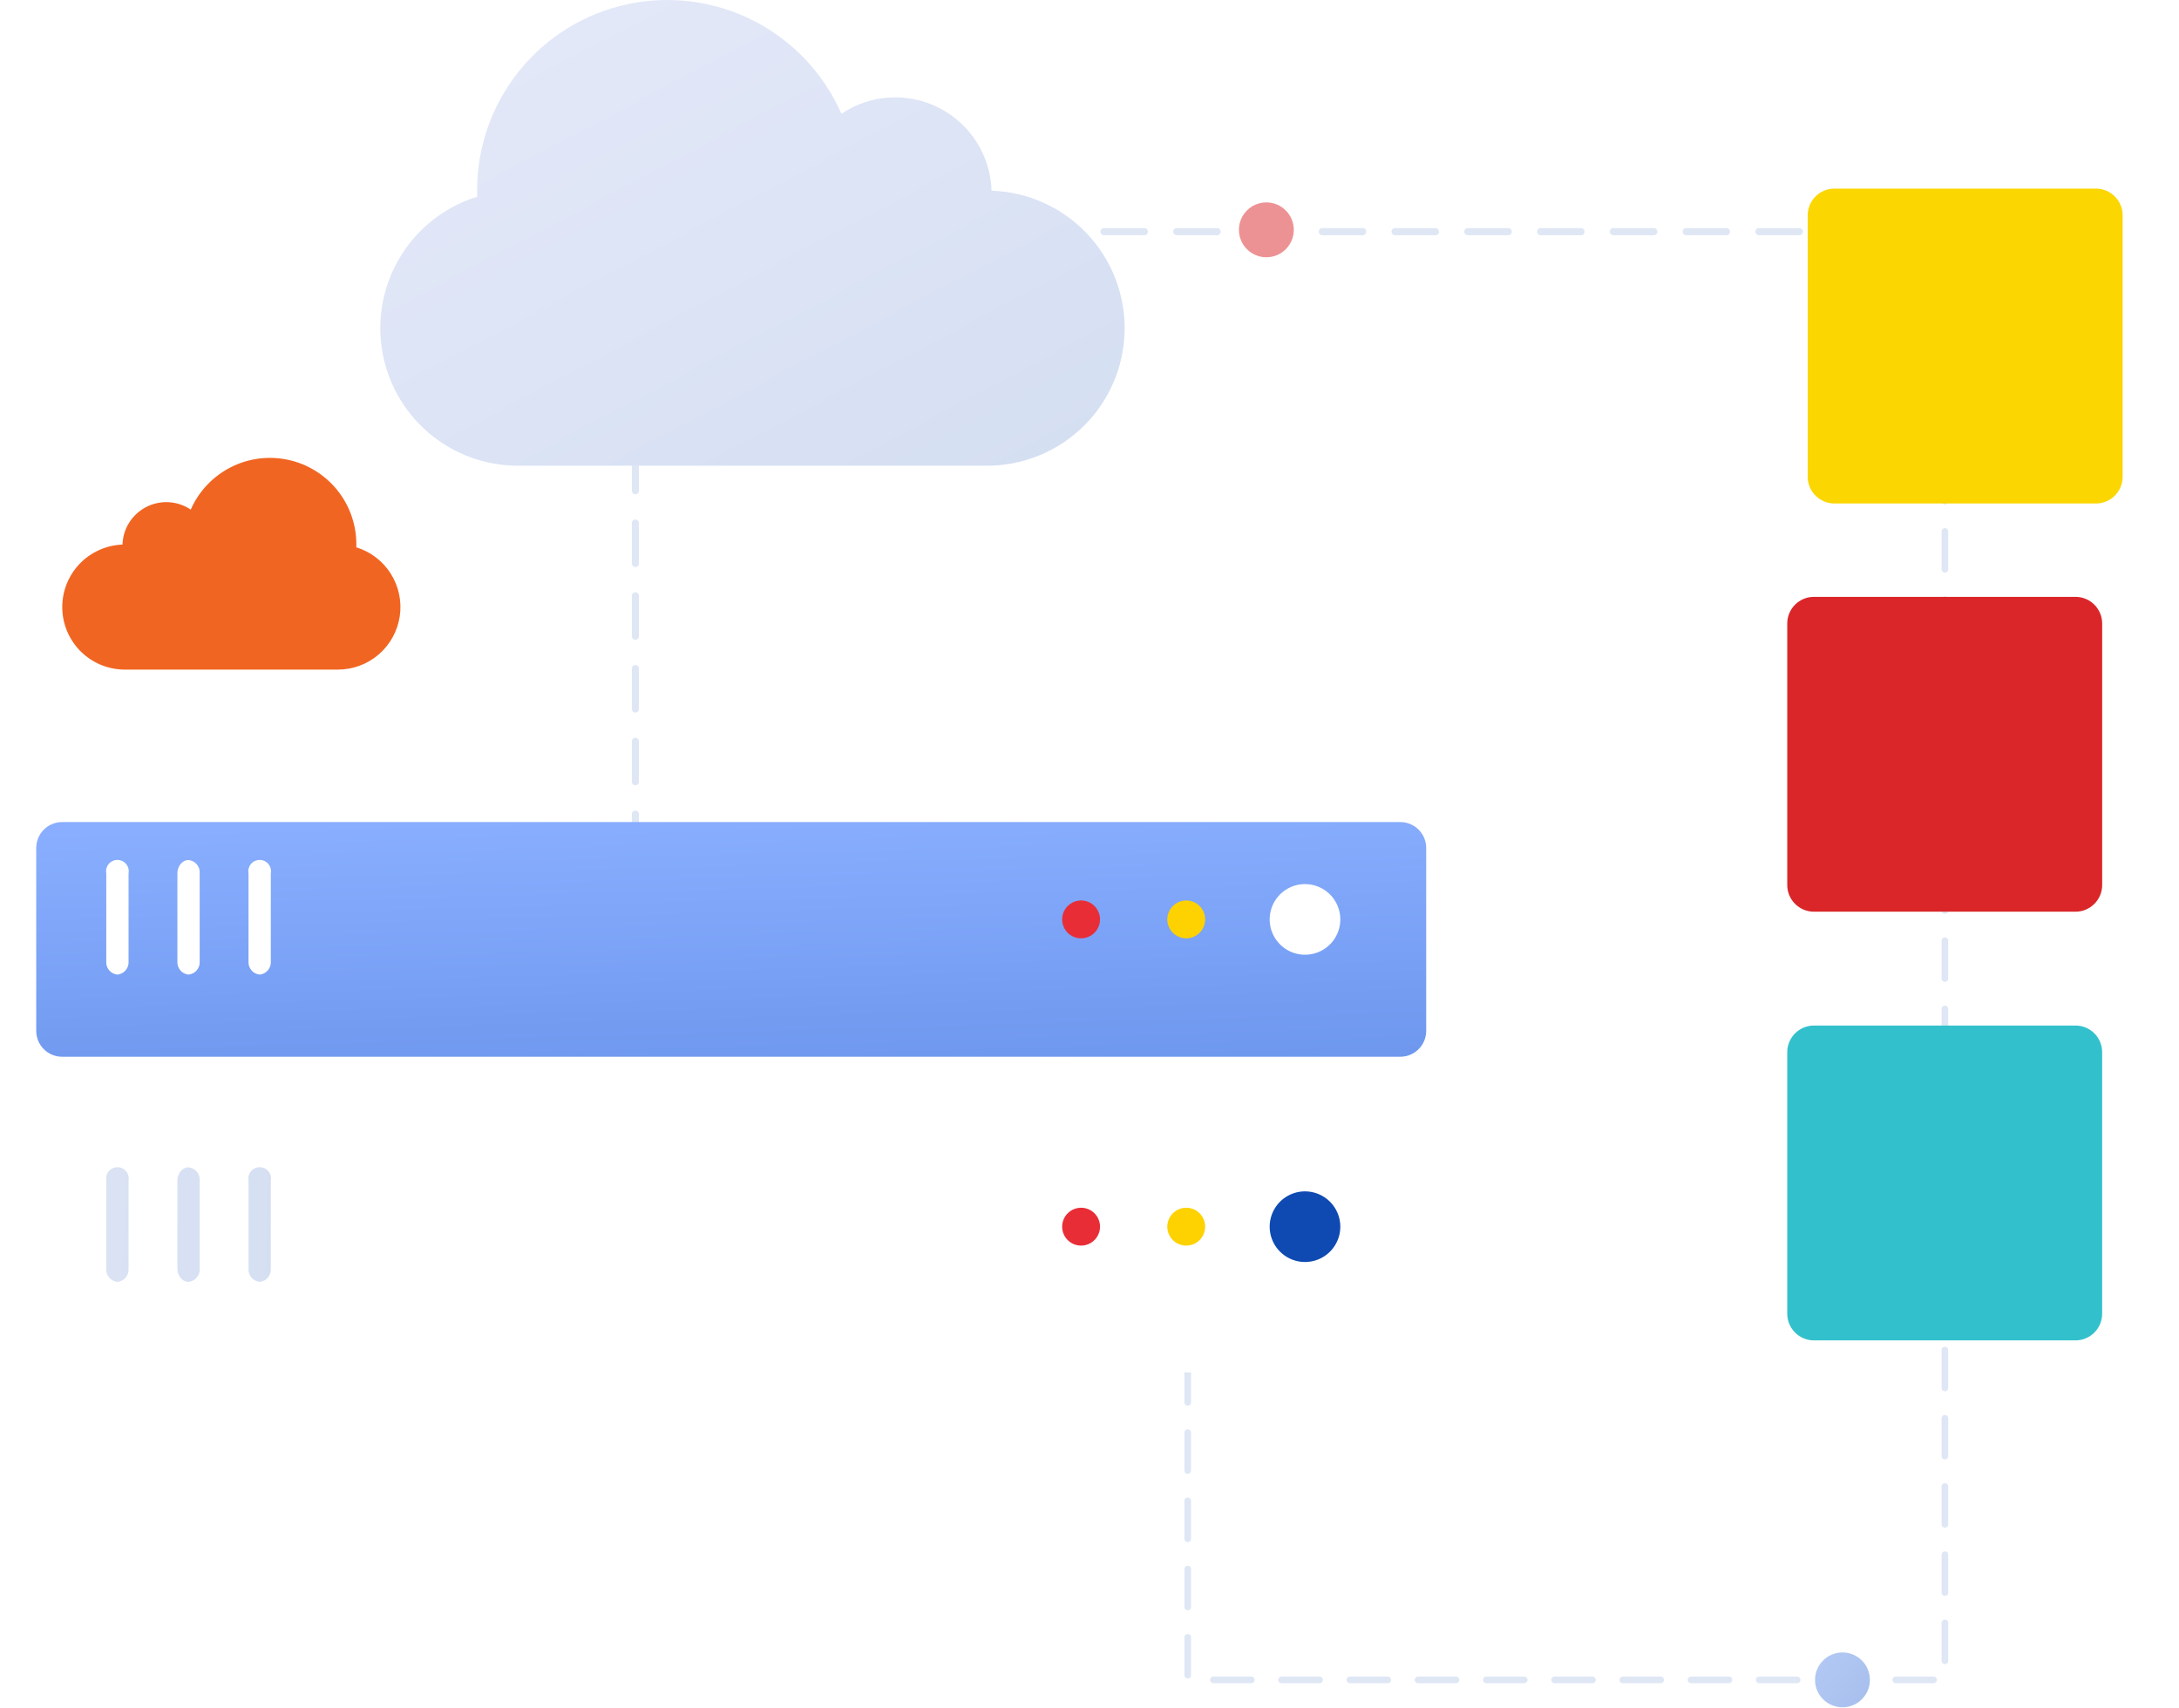 <svg width="426" height="334" viewBox="0 0 426 334" fill="none" xmlns="http://www.w3.org/2000/svg">
<g opacity="0.5">
<path opacity="0.5" d="M378.028 329.134H370.618C370.445 329.134 370.28 329.065 370.158 328.943C370.036 328.821 369.967 328.655 369.967 328.483C369.967 328.31 370.036 328.145 370.158 328.023C370.28 327.901 370.445 327.832 370.618 327.832H378.028C378.201 327.832 378.366 327.901 378.489 328.023C378.611 328.145 378.679 328.31 378.679 328.483C378.679 328.655 378.611 328.821 378.489 328.943C378.366 329.065 378.201 329.134 378.028 329.134ZM364.689 329.134H357.275C357.103 329.134 356.937 329.065 356.815 328.943C356.693 328.821 356.624 328.655 356.624 328.483C356.624 328.31 356.693 328.145 356.815 328.023C356.937 327.901 357.103 327.832 357.275 327.832H364.687C364.859 327.832 365.025 327.901 365.147 328.023C365.269 328.145 365.337 328.31 365.337 328.483C365.337 328.655 365.269 328.821 365.147 328.943C365.025 329.065 364.859 329.134 364.687 329.134H364.689ZM351.349 329.134H343.938C343.766 329.134 343.6 329.065 343.478 328.943C343.356 328.821 343.288 328.655 343.288 328.483C343.288 328.31 343.356 328.145 343.478 328.023C343.6 327.901 343.766 327.832 343.938 327.832H351.349C351.522 327.832 351.687 327.901 351.809 328.023C351.931 328.145 352 328.31 352 328.483C352 328.655 351.931 328.821 351.809 328.943C351.687 329.065 351.522 329.134 351.349 329.134ZM338.009 329.134H330.601C330.429 329.134 330.263 329.065 330.141 328.943C330.019 328.821 329.951 328.655 329.951 328.483C329.951 328.31 330.019 328.145 330.141 328.023C330.263 327.901 330.429 327.832 330.601 327.832H338.012C338.185 327.832 338.35 327.901 338.472 328.023C338.594 328.145 338.663 328.31 338.663 328.483C338.663 328.655 338.594 328.821 338.472 328.943C338.35 329.065 338.185 329.134 338.012 329.134H338.009ZM324.67 329.134H317.258C317.086 329.134 316.92 329.065 316.798 328.943C316.676 328.821 316.608 328.655 316.608 328.483C316.608 328.31 316.676 328.145 316.798 328.023C316.92 327.901 317.086 327.832 317.258 327.832H324.666C324.839 327.832 325.004 327.901 325.126 328.023C325.248 328.145 325.317 328.31 325.317 328.483C325.317 328.655 325.248 328.821 325.126 328.943C325.004 329.065 324.839 329.134 324.666 329.134H324.67ZM311.33 329.134H303.919C303.747 329.134 303.581 329.065 303.459 328.943C303.337 328.821 303.269 328.655 303.269 328.483C303.269 328.31 303.337 328.145 303.459 328.023C303.581 327.901 303.747 327.832 303.919 327.832H311.33C311.503 327.832 311.668 327.901 311.79 328.023C311.912 328.145 311.981 328.31 311.981 328.483C311.981 328.655 311.912 328.821 311.79 328.943C311.668 329.065 311.503 329.134 311.33 329.134ZM297.99 329.134H290.58C290.407 329.134 290.242 329.065 290.119 328.943C289.997 328.821 289.929 328.655 289.929 328.483C289.929 328.31 289.997 328.145 290.119 328.023C290.242 327.901 290.407 327.832 290.58 327.832H297.992C298.165 327.832 298.331 327.901 298.453 328.023C298.575 328.145 298.643 328.31 298.643 328.483C298.643 328.655 298.575 328.821 298.453 328.943C298.331 329.065 298.165 329.134 297.992 329.134H297.99ZM284.651 329.134H277.239C277.067 329.134 276.901 329.065 276.779 328.943C276.657 328.821 276.588 328.655 276.588 328.483C276.588 328.31 276.657 328.145 276.779 328.023C276.901 327.901 277.067 327.832 277.239 327.832H284.651C284.823 327.832 284.989 327.901 285.111 328.023C285.233 328.145 285.301 328.31 285.301 328.483C285.301 328.655 285.233 328.821 285.111 328.943C284.989 329.065 284.823 329.134 284.651 329.134ZM271.311 329.134H263.9C263.728 329.134 263.562 329.065 263.44 328.943C263.318 328.821 263.25 328.655 263.25 328.483C263.25 328.31 263.318 328.145 263.44 328.023C263.562 327.901 263.728 327.832 263.9 327.832H271.311C271.484 327.832 271.649 327.901 271.771 328.023C271.893 328.145 271.962 328.31 271.962 328.483C271.962 328.655 271.893 328.821 271.771 328.943C271.649 329.065 271.484 329.134 271.311 329.134ZM257.971 329.134H250.561C250.388 329.134 250.222 329.065 250.1 328.943C249.978 328.821 249.91 328.655 249.91 328.483C249.91 328.31 249.978 328.145 250.1 328.023C250.222 327.901 250.388 327.832 250.561 327.832H257.971C258.144 327.832 258.309 327.901 258.431 328.023C258.553 328.145 258.622 328.31 258.622 328.483C258.622 328.655 258.553 328.821 258.431 328.943C258.309 329.065 258.144 329.134 257.971 329.134ZM244.632 329.134H237.221C237.048 329.134 236.883 329.065 236.761 328.943C236.639 328.821 236.57 328.655 236.57 328.483C236.57 328.31 236.639 328.145 236.761 328.023C236.883 327.901 237.048 327.832 237.221 327.832H244.632C244.804 327.832 244.97 327.901 245.092 328.023C245.214 328.145 245.282 328.31 245.282 328.483C245.282 328.655 245.214 328.821 245.092 328.943C244.97 329.065 244.804 329.134 244.632 329.134ZM232.202 328.223C232.03 328.223 231.864 328.154 231.742 328.032C231.62 327.91 231.552 327.745 231.552 327.572V320.162C231.552 319.989 231.62 319.824 231.742 319.702C231.864 319.58 232.03 319.511 232.202 319.511C232.375 319.511 232.54 319.58 232.662 319.702C232.784 319.824 232.853 319.989 232.853 320.162V327.572C232.853 327.745 232.784 327.91 232.662 328.032C232.54 328.154 232.375 328.223 232.202 328.223ZM380.23 325.406C380.058 325.406 379.892 325.338 379.77 325.216C379.648 325.094 379.58 324.929 379.579 324.756V317.345C379.579 317.172 379.648 317.007 379.77 316.885C379.892 316.763 380.058 316.694 380.23 316.694C380.403 316.694 380.568 316.763 380.69 316.885C380.812 317.007 380.881 317.172 380.881 317.345V324.756C380.881 324.842 380.864 324.927 380.832 325.006C380.799 325.085 380.751 325.156 380.691 325.217C380.63 325.277 380.558 325.325 380.479 325.358C380.4 325.391 380.316 325.408 380.23 325.408V325.406ZM232.202 314.883C232.117 314.883 232.032 314.867 231.953 314.834C231.874 314.801 231.803 314.753 231.742 314.693C231.682 314.632 231.634 314.561 231.601 314.482C231.568 314.403 231.552 314.318 231.552 314.233V306.822C231.552 306.649 231.62 306.484 231.742 306.362C231.864 306.24 232.03 306.171 232.202 306.171C232.375 306.171 232.54 306.24 232.662 306.362C232.784 306.484 232.853 306.649 232.853 306.822V314.233C232.853 314.405 232.784 314.571 232.662 314.693C232.54 314.815 232.375 314.883 232.202 314.883ZM380.23 312.067C380.058 312.067 379.892 311.998 379.77 311.876C379.648 311.754 379.58 311.589 379.579 311.417V304.005C379.579 303.833 379.648 303.667 379.77 303.545C379.892 303.423 380.058 303.354 380.23 303.354C380.403 303.354 380.568 303.423 380.69 303.545C380.812 303.667 380.881 303.833 380.881 304.005V311.417C380.881 311.589 380.812 311.754 380.69 311.876C380.568 311.998 380.403 312.067 380.23 312.067ZM232.202 301.544C232.03 301.544 231.864 301.475 231.742 301.353C231.62 301.231 231.552 301.066 231.552 300.893V293.482C231.552 293.31 231.62 293.144 231.742 293.022C231.864 292.9 232.03 292.832 232.202 292.832C232.375 292.832 232.54 292.9 232.662 293.022C232.784 293.144 232.853 293.31 232.853 293.482V300.893C232.853 301.066 232.784 301.231 232.662 301.353C232.54 301.475 232.375 301.544 232.202 301.544ZM380.23 298.727C380.058 298.727 379.892 298.658 379.77 298.536C379.648 298.414 379.579 298.249 379.579 298.076V290.665C379.579 290.493 379.648 290.327 379.77 290.205C379.892 290.083 380.058 290.015 380.23 290.015C380.403 290.015 380.568 290.083 380.69 290.205C380.812 290.327 380.881 290.493 380.881 290.665V298.076C380.881 298.162 380.864 298.246 380.831 298.325C380.799 298.404 380.751 298.476 380.69 298.536C380.63 298.597 380.558 298.645 380.479 298.677C380.4 298.71 380.316 298.727 380.23 298.727ZM232.202 288.204C232.03 288.204 231.864 288.136 231.742 288.013C231.62 287.891 231.552 287.726 231.552 287.553V280.141C231.552 279.969 231.62 279.803 231.742 279.681C231.864 279.559 232.03 279.49 232.202 279.49C232.375 279.49 232.54 279.559 232.662 279.681C232.784 279.803 232.853 279.969 232.853 280.141V287.552C232.853 287.637 232.836 287.722 232.804 287.801C232.771 287.88 232.723 287.952 232.663 288.013C232.602 288.074 232.531 288.122 232.452 288.154C232.373 288.187 232.288 288.204 232.202 288.204ZM380.23 285.387C380.058 285.387 379.892 285.319 379.77 285.197C379.648 285.075 379.58 284.91 379.579 284.737V277.326C379.579 277.153 379.648 276.988 379.77 276.866C379.892 276.744 380.058 276.675 380.23 276.675C380.403 276.675 380.568 276.744 380.69 276.866C380.812 276.988 380.881 277.153 380.881 277.326V284.737C380.881 284.91 380.812 285.075 380.69 285.197C380.568 285.319 380.403 285.387 380.23 285.387ZM232.202 274.864C232.03 274.864 231.864 274.796 231.742 274.674C231.62 274.552 231.552 274.386 231.552 274.214V266.803C231.552 266.63 231.62 266.465 231.742 266.343C231.864 266.221 232.03 266.152 232.202 266.152C232.375 266.152 232.54 266.221 232.662 266.343C232.784 266.465 232.853 266.63 232.853 266.803V274.214C232.853 274.299 232.836 274.384 232.803 274.463C232.771 274.542 232.723 274.613 232.662 274.674C232.602 274.734 232.53 274.782 232.451 274.815C232.372 274.848 232.288 274.864 232.202 274.864ZM380.23 272.048C380.058 272.048 379.892 271.98 379.77 271.857C379.648 271.736 379.58 271.57 379.579 271.398V263.987C379.579 263.814 379.648 263.649 379.77 263.527C379.892 263.405 380.058 263.336 380.23 263.336C380.403 263.336 380.568 263.405 380.69 263.527C380.812 263.649 380.881 263.814 380.881 263.987V271.398C380.881 271.57 380.812 271.736 380.69 271.857C380.568 271.98 380.403 272.048 380.23 272.048ZM232.202 261.525C232.03 261.525 231.864 261.456 231.742 261.334C231.62 261.213 231.552 261.047 231.552 260.875V253.463C231.552 253.291 231.62 253.125 231.742 253.003C231.864 252.881 232.03 252.813 232.202 252.813C232.375 252.813 232.54 252.881 232.662 253.003C232.784 253.125 232.853 253.291 232.853 253.463V260.875C232.853 261.047 232.784 261.213 232.662 261.334C232.54 261.456 232.375 261.525 232.202 261.525ZM380.23 258.708C380.058 258.708 379.892 258.639 379.77 258.518C379.648 258.396 379.58 258.23 379.579 258.058V250.646C379.579 250.474 379.648 250.308 379.77 250.186C379.892 250.064 380.058 249.996 380.23 249.996C380.403 249.996 380.568 250.064 380.69 250.186C380.812 250.308 380.881 250.474 380.881 250.646V258.058C380.881 258.23 380.812 258.396 380.69 258.518C380.568 258.639 380.403 258.708 380.23 258.708ZM232.202 248.185C232.03 248.185 231.864 248.116 231.742 247.994C231.62 247.872 231.552 247.707 231.552 247.534V240.124C231.552 239.951 231.62 239.786 231.742 239.663C231.864 239.541 232.03 239.473 232.202 239.473C232.375 239.473 232.54 239.541 232.662 239.663C232.784 239.786 232.853 239.951 232.853 240.124V247.532C232.853 247.618 232.837 247.703 232.804 247.782C232.772 247.861 232.724 247.933 232.663 247.994C232.603 248.054 232.531 248.102 232.452 248.135C232.373 248.168 232.288 248.185 232.202 248.185ZM380.23 245.368C380.058 245.368 379.892 245.3 379.77 245.178C379.648 245.056 379.58 244.891 379.579 244.718V237.306C379.579 237.133 379.648 236.968 379.77 236.846C379.892 236.724 380.058 236.655 380.23 236.655C380.403 236.655 380.568 236.724 380.69 236.846C380.812 236.968 380.881 237.133 380.881 237.306V244.718C380.881 244.89 380.812 245.056 380.69 245.178C380.568 245.3 380.403 245.368 380.23 245.368ZM380.23 232.029C380.058 232.029 379.892 231.96 379.77 231.838C379.648 231.716 379.58 231.551 379.579 231.379V223.968C379.579 223.795 379.648 223.63 379.77 223.508C379.892 223.386 380.058 223.317 380.23 223.317C380.403 223.317 380.568 223.386 380.69 223.508C380.812 223.63 380.881 223.795 380.881 223.968V231.379C380.881 231.551 380.812 231.716 380.69 231.838C380.568 231.96 380.403 232.029 380.23 232.029ZM380.23 218.69C380.058 218.69 379.892 218.621 379.77 218.499C379.648 218.377 379.579 218.211 379.579 218.039V210.627C379.579 210.455 379.648 210.289 379.77 210.167C379.892 210.045 380.058 209.977 380.23 209.977C380.403 209.977 380.568 210.045 380.69 210.167C380.812 210.289 380.881 210.455 380.881 210.627V218.039C380.881 218.124 380.864 218.209 380.831 218.288C380.799 218.367 380.751 218.439 380.69 218.499C380.63 218.559 380.558 218.607 380.479 218.64C380.4 218.673 380.316 218.69 380.23 218.69ZM380.23 205.35C380.058 205.35 379.892 205.281 379.77 205.159C379.648 205.037 379.58 204.872 379.579 204.699V197.289C379.579 197.116 379.648 196.95 379.77 196.828C379.892 196.706 380.058 196.638 380.23 196.638C380.403 196.638 380.568 196.706 380.69 196.828C380.812 196.95 380.881 197.116 380.881 197.289V204.697C380.881 204.783 380.864 204.867 380.832 204.947C380.799 205.026 380.751 205.098 380.691 205.158C380.63 205.219 380.559 205.267 380.48 205.3C380.401 205.333 380.316 205.35 380.23 205.35ZM380.23 192.01C380.058 192.01 379.892 191.941 379.77 191.819C379.648 191.697 379.58 191.532 379.579 191.36V183.949C379.579 183.776 379.648 183.611 379.77 183.489C379.892 183.367 380.058 183.298 380.23 183.298C380.403 183.298 380.568 183.367 380.69 183.489C380.812 183.611 380.881 183.776 380.881 183.949V191.36C380.881 191.532 380.812 191.697 380.69 191.819C380.568 191.941 380.403 192.01 380.23 192.01ZM380.23 178.671C380.058 178.671 379.892 178.602 379.77 178.48C379.648 178.358 379.579 178.192 379.579 178.02V170.609C379.579 170.437 379.648 170.271 379.77 170.149C379.892 170.027 380.058 169.958 380.23 169.958C380.403 169.958 380.568 170.027 380.69 170.149C380.812 170.271 380.881 170.437 380.881 170.609V178.02C380.881 178.105 380.864 178.19 380.831 178.269C380.799 178.348 380.751 178.42 380.69 178.48C380.63 178.54 380.558 178.588 380.479 178.621C380.4 178.654 380.316 178.671 380.23 178.671ZM380.23 165.331C380.058 165.331 379.892 165.262 379.77 165.14C379.648 165.018 379.58 164.853 379.579 164.68V157.269C379.579 157.097 379.648 156.931 379.77 156.809C379.892 156.687 380.058 156.619 380.23 156.619C380.403 156.619 380.568 156.687 380.69 156.809C380.812 156.931 380.881 157.097 380.881 157.269V164.68C380.881 164.853 380.812 165.018 380.69 165.14C380.568 165.262 380.403 165.331 380.23 165.331ZM380.23 151.991C380.145 151.991 380.06 151.974 379.981 151.942C379.902 151.909 379.83 151.861 379.77 151.801C379.71 151.74 379.662 151.668 379.629 151.59C379.596 151.511 379.579 151.426 379.579 151.34V143.93C379.579 143.757 379.648 143.592 379.77 143.47C379.892 143.348 380.058 143.279 380.23 143.279C380.403 143.279 380.568 143.348 380.69 143.47C380.812 143.592 380.881 143.757 380.881 143.93V151.34C380.881 151.426 380.865 151.511 380.832 151.59C380.799 151.669 380.752 151.741 380.691 151.802C380.631 151.863 380.559 151.911 380.48 151.944C380.401 151.976 380.316 151.993 380.23 151.993V151.991ZM380.23 138.652C380.058 138.652 379.892 138.583 379.77 138.461C379.648 138.339 379.579 138.173 379.579 138.001V130.59C379.579 130.418 379.648 130.252 379.77 130.13C379.892 130.008 380.058 129.939 380.23 129.939C380.403 129.939 380.568 130.008 380.69 130.13C380.812 130.252 380.881 130.418 380.881 130.59V138.001C380.881 138.173 380.812 138.339 380.69 138.461C380.568 138.583 380.403 138.652 380.23 138.652ZM380.23 125.312C380.058 125.312 379.892 125.243 379.77 125.121C379.648 124.999 379.58 124.834 379.579 124.661V117.25C379.579 117.078 379.648 116.912 379.77 116.79C379.892 116.668 380.058 116.6 380.23 116.6C380.403 116.6 380.568 116.668 380.69 116.79C380.812 116.912 380.881 117.078 380.881 117.25V124.661C380.881 124.834 380.812 124.999 380.69 125.121C380.568 125.243 380.403 125.312 380.23 125.312ZM380.23 111.972C380.058 111.972 379.892 111.904 379.77 111.782C379.648 111.66 379.579 111.494 379.579 111.321V103.911C379.579 103.738 379.648 103.573 379.77 103.451C379.892 103.329 380.058 103.26 380.23 103.26C380.403 103.26 380.568 103.329 380.69 103.451C380.812 103.573 380.881 103.738 380.881 103.911V111.321C380.881 111.494 380.812 111.66 380.69 111.782C380.568 111.904 380.403 111.972 380.23 111.972ZM380.23 98.632C380.058 98.632 379.892 98.564 379.77 98.442C379.648 98.32 379.579 98.154 379.579 97.982V90.571C379.579 90.398 379.648 90.233 379.77 90.111C379.892 89.989 380.058 89.92 380.23 89.92C380.403 89.92 380.568 89.989 380.69 90.111C380.812 90.233 380.881 90.398 380.881 90.571V97.982C380.881 98.154 380.812 98.32 380.69 98.442C380.568 98.564 380.403 98.632 380.23 98.632ZM380.23 85.293C380.058 85.293 379.892 85.224 379.77 85.102C379.648 84.98 379.579 84.815 379.579 84.642V77.231C379.579 77.059 379.648 76.893 379.77 76.771C379.892 76.649 380.058 76.581 380.23 76.581C380.403 76.581 380.568 76.649 380.69 76.771C380.812 76.893 380.881 77.059 380.881 77.231V84.642C380.881 84.815 380.812 84.98 380.69 85.102C380.568 85.224 380.403 85.293 380.23 85.293ZM380.23 71.953C380.058 71.953 379.892 71.885 379.77 71.763C379.648 71.641 379.579 71.475 379.579 71.302V63.892C379.579 63.719 379.648 63.554 379.77 63.431C379.892 63.309 380.058 63.241 380.23 63.241C380.403 63.241 380.568 63.309 380.69 63.431C380.812 63.554 380.881 63.719 380.881 63.892V71.302C380.881 71.475 380.812 71.641 380.69 71.763C380.568 71.885 380.403 71.953 380.23 71.953Z" fill="#809FD7"/>
<path opacity="0.5" d="M124.221 174.712C124.129 174.712 124.039 174.695 123.955 174.66C123.871 174.625 123.794 174.574 123.73 174.509C123.666 174.445 123.615 174.368 123.58 174.284C123.545 174.2 123.527 174.11 123.527 174.019V173.417C123.527 173.233 123.6 173.057 123.73 172.927C123.86 172.797 124.037 172.724 124.221 172.724C124.404 172.724 124.581 172.797 124.711 172.927C124.841 173.057 124.914 173.233 124.914 173.417V174.019C124.914 174.203 124.841 174.379 124.711 174.509C124.581 174.639 124.404 174.712 124.221 174.712ZM124.221 167.788C124.129 167.788 124.039 167.77 123.955 167.735C123.871 167.7 123.794 167.649 123.73 167.585C123.665 167.52 123.614 167.444 123.579 167.359C123.545 167.275 123.527 167.185 123.527 167.094V159.19C123.527 159.006 123.6 158.83 123.73 158.7C123.86 158.57 124.037 158.497 124.221 158.497C124.404 158.497 124.581 158.57 124.711 158.7C124.841 158.83 124.914 159.006 124.914 159.19V167.094C124.914 167.185 124.896 167.275 124.862 167.359C124.827 167.444 124.776 167.52 124.711 167.585C124.647 167.649 124.57 167.7 124.486 167.735C124.402 167.77 124.312 167.788 124.221 167.788ZM124.221 153.557C124.129 153.557 124.039 153.539 123.955 153.505C123.871 153.47 123.794 153.419 123.73 153.354C123.666 153.29 123.615 153.213 123.58 153.129C123.545 153.045 123.527 152.955 123.527 152.864V144.96C123.527 144.776 123.6 144.599 123.73 144.469C123.86 144.339 124.037 144.266 124.221 144.266C124.404 144.266 124.581 144.339 124.711 144.469C124.841 144.599 124.914 144.776 124.914 144.96V152.864C124.915 152.955 124.897 153.046 124.862 153.13C124.828 153.215 124.777 153.292 124.712 153.356C124.648 153.421 124.571 153.473 124.487 153.508C124.402 153.543 124.312 153.561 124.221 153.561V153.557ZM124.221 139.33C124.129 139.33 124.039 139.312 123.955 139.277C123.871 139.243 123.794 139.191 123.73 139.127C123.666 139.063 123.615 138.986 123.58 138.902C123.545 138.818 123.527 138.728 123.527 138.637V130.732C123.527 130.548 123.6 130.372 123.73 130.242C123.86 130.112 124.037 130.039 124.221 130.039C124.404 130.039 124.581 130.112 124.711 130.242C124.841 130.372 124.914 130.548 124.914 130.732V138.637C124.915 138.728 124.898 138.819 124.863 138.904C124.828 138.989 124.778 139.066 124.713 139.131C124.649 139.196 124.572 139.247 124.487 139.283C124.403 139.318 124.312 139.336 124.221 139.336V139.33ZM124.221 125.104C124.129 125.104 124.039 125.086 123.955 125.051C123.871 125.016 123.794 124.965 123.73 124.9C123.665 124.836 123.614 124.759 123.579 124.675C123.545 124.591 123.527 124.501 123.527 124.409V116.51C123.527 116.326 123.6 116.149 123.73 116.019C123.86 115.889 124.037 115.816 124.221 115.816C124.404 115.816 124.581 115.889 124.711 116.019C124.841 116.149 124.914 116.326 124.914 116.51V124.413C124.914 124.597 124.841 124.773 124.71 124.903C124.58 125.032 124.404 125.105 124.221 125.105V125.104ZM124.221 110.873C124.129 110.873 124.039 110.855 123.955 110.82C123.871 110.785 123.794 110.734 123.73 110.67C123.665 110.605 123.614 110.529 123.579 110.444C123.545 110.36 123.527 110.27 123.527 110.179V102.282C123.527 102.099 123.6 101.922 123.73 101.792C123.86 101.662 124.037 101.589 124.221 101.589C124.404 101.589 124.581 101.662 124.711 101.792C124.841 101.922 124.914 102.099 124.914 102.282V110.186C124.914 110.277 124.896 110.367 124.862 110.452C124.827 110.536 124.776 110.612 124.711 110.677C124.647 110.741 124.57 110.792 124.486 110.827C124.402 110.862 124.312 110.88 124.221 110.88V110.873ZM124.221 96.642C124.129 96.642 124.039 96.624 123.955 96.59C123.871 96.555 123.794 96.504 123.73 96.439C123.666 96.375 123.615 96.298 123.58 96.214C123.545 96.13 123.527 96.04 123.527 95.949V88.055C123.527 87.871 123.6 87.695 123.73 87.565C123.86 87.435 124.037 87.362 124.221 87.362C124.404 87.362 124.581 87.435 124.711 87.565C124.841 87.695 124.914 87.871 124.914 88.055V95.96C124.914 96.051 124.896 96.141 124.861 96.225C124.827 96.309 124.775 96.385 124.711 96.45C124.647 96.514 124.57 96.565 124.486 96.6C124.402 96.635 124.312 96.653 124.221 96.653V96.642ZM124.221 82.415C124.129 82.415 124.039 82.397 123.955 82.362C123.871 82.328 123.794 82.276 123.73 82.212C123.666 82.148 123.615 82.071 123.58 81.987C123.545 81.903 123.527 81.813 123.527 81.722V73.832C123.527 73.648 123.6 73.471 123.73 73.341C123.86 73.211 124.037 73.138 124.221 73.138C124.404 73.138 124.581 73.211 124.711 73.341C124.841 73.471 124.914 73.648 124.914 73.832V81.735C124.913 81.919 124.84 82.094 124.71 82.224C124.58 82.353 124.404 82.426 124.221 82.426V82.415ZM124.221 68.184C124.129 68.184 124.039 68.167 123.955 68.132C123.871 68.097 123.794 68.046 123.73 67.981C123.666 67.917 123.615 67.841 123.58 67.756C123.545 67.672 123.527 67.582 123.527 67.491V59.601C123.527 59.417 123.6 59.241 123.73 59.111C123.86 58.98 124.037 58.907 124.221 58.907C124.404 58.907 124.581 58.98 124.711 59.111C124.841 59.241 124.914 59.417 124.914 59.601V67.505C124.914 67.689 124.841 67.866 124.711 67.996C124.581 68.126 124.404 68.199 124.221 68.199V68.184ZM124.221 53.954C124.129 53.954 124.039 53.936 123.955 53.901C123.871 53.866 123.794 53.815 123.73 53.751C123.666 53.686 123.615 53.61 123.58 53.526C123.545 53.441 123.527 53.351 123.527 53.26V45.375C123.527 45.191 123.6 45.014 123.73 44.884C123.86 44.754 124.037 44.681 124.221 44.681C124.404 44.681 124.581 44.754 124.711 44.884C124.841 45.014 124.914 45.191 124.914 45.375V53.278C124.914 53.462 124.841 53.639 124.711 53.769C124.581 53.899 124.404 53.972 124.221 53.972V53.954ZM380.23 45.992H372.326C372.142 45.992 371.966 45.919 371.836 45.789C371.706 45.659 371.632 45.483 371.632 45.299C371.632 45.115 371.706 44.938 371.836 44.808C371.966 44.678 372.142 44.605 372.326 44.605H380.23C380.414 44.605 380.591 44.678 380.721 44.808C380.851 44.938 380.924 45.115 380.924 45.299C380.924 45.483 380.851 45.659 380.721 45.789C380.591 45.919 380.414 45.992 380.23 45.992ZM365.999 45.992H358.1C357.916 45.992 357.739 45.919 357.609 45.789C357.479 45.659 357.406 45.483 357.406 45.299C357.406 45.115 357.479 44.938 357.609 44.808C357.739 44.678 357.916 44.605 358.1 44.605H365.999C366.183 44.605 366.36 44.678 366.49 44.808C366.62 44.938 366.693 45.115 366.693 45.299C366.693 45.483 366.62 45.659 366.49 45.789C366.36 45.919 366.183 45.992 365.999 45.992ZM351.772 45.992H343.873C343.689 45.992 343.512 45.919 343.382 45.789C343.252 45.659 343.179 45.483 343.179 45.299C343.179 45.115 343.252 44.938 343.382 44.808C343.512 44.678 343.689 44.605 343.873 44.605H351.776C351.96 44.605 352.136 44.678 352.266 44.808C352.397 44.938 352.47 45.115 352.47 45.299C352.47 45.483 352.397 45.659 352.266 45.789C352.136 45.919 351.96 45.992 351.776 45.992H351.772ZM337.546 45.992H329.645C329.461 45.992 329.285 45.919 329.155 45.789C329.025 45.659 328.952 45.483 328.952 45.299C328.952 45.115 329.025 44.938 329.155 44.808C329.285 44.678 329.461 44.605 329.645 44.605H337.55C337.733 44.605 337.91 44.678 338.04 44.808C338.17 44.938 338.243 45.115 338.243 45.299C338.243 45.483 338.17 45.659 338.04 45.789C337.91 45.919 337.733 45.992 337.55 45.992H337.546ZM323.319 45.992H315.418C315.234 45.992 315.058 45.919 314.928 45.789C314.798 45.659 314.725 45.483 314.725 45.299C314.725 45.115 314.798 44.938 314.928 44.808C315.058 44.678 315.234 44.605 315.418 44.605H323.322C323.506 44.605 323.683 44.678 323.813 44.808C323.943 44.938 324.016 45.115 324.016 45.299C324.016 45.483 323.943 45.659 323.813 45.789C323.683 45.919 323.506 45.992 323.322 45.992H323.319ZM309.088 45.992H301.192C301.008 45.992 300.831 45.919 300.701 45.789C300.571 45.659 300.498 45.483 300.498 45.299C300.498 45.115 300.571 44.938 300.701 44.808C300.831 44.678 301.008 44.605 301.192 44.605H309.095C309.279 44.605 309.456 44.678 309.586 44.808C309.716 44.938 309.789 45.115 309.789 45.299C309.789 45.483 309.716 45.659 309.586 45.789C309.456 45.919 309.279 45.992 309.095 45.992H309.088ZM294.857 45.992H286.965C286.781 45.992 286.604 45.919 286.474 45.789C286.344 45.659 286.271 45.483 286.271 45.299C286.271 45.115 286.344 44.938 286.474 44.808C286.604 44.678 286.781 44.605 286.965 44.605H294.868C295.052 44.605 295.229 44.678 295.359 44.808C295.489 44.938 295.562 45.115 295.562 45.299C295.562 45.483 295.489 45.659 295.359 45.789C295.229 45.919 295.052 45.992 294.868 45.992H294.857ZM280.631 45.992H272.738C272.554 45.992 272.377 45.919 272.247 45.789C272.117 45.659 272.044 45.483 272.044 45.299C272.044 45.115 272.117 44.938 272.247 44.808C272.377 44.678 272.554 44.605 272.738 44.605H280.642C280.826 44.605 281.002 44.678 281.132 44.808C281.262 44.938 281.335 45.115 281.335 45.299C281.335 45.483 281.262 45.659 281.132 45.789C281.002 45.919 280.826 45.992 280.642 45.992H280.631ZM266.4 45.992H258.51C258.327 45.992 258.15 45.919 258.02 45.789C257.89 45.659 257.817 45.483 257.817 45.299C257.817 45.115 257.89 44.938 258.02 44.808C258.15 44.678 258.327 44.605 258.51 44.605H266.415C266.599 44.605 266.775 44.678 266.905 44.808C267.035 44.938 267.108 45.115 267.108 45.299C267.108 45.483 267.035 45.659 266.905 45.789C266.775 45.919 266.599 45.992 266.415 45.992H266.4ZM252.173 45.992H244.288C244.104 45.992 243.927 45.919 243.797 45.789C243.667 45.659 243.594 45.483 243.594 45.299C243.594 45.115 243.667 44.938 243.797 44.808C243.927 44.678 244.104 44.605 244.288 44.605H252.191C252.375 44.605 252.551 44.678 252.682 44.808C252.812 44.938 252.885 45.115 252.885 45.299C252.885 45.483 252.812 45.659 252.682 45.789C252.551 45.919 252.375 45.992 252.191 45.992H252.173ZM237.942 45.992H230.057C229.873 45.992 229.697 45.919 229.566 45.789C229.436 45.659 229.363 45.483 229.363 45.299C229.363 45.115 229.436 44.938 229.566 44.808C229.697 44.678 229.873 44.605 230.057 44.605H237.96C238.144 44.605 238.321 44.678 238.451 44.808C238.581 44.938 238.654 45.115 238.654 45.299C238.654 45.483 238.581 45.659 238.451 45.789C238.321 45.919 238.144 45.992 237.96 45.992H237.942ZM223.716 45.992H215.826C215.642 45.992 215.466 45.919 215.336 45.789C215.206 45.659 215.133 45.483 215.133 45.299C215.133 45.115 215.206 44.938 215.336 44.808C215.466 44.678 215.642 44.605 215.826 44.605H223.73C223.914 44.605 224.091 44.678 224.221 44.808C224.351 44.938 224.424 45.115 224.424 45.299C224.424 45.483 224.351 45.659 224.221 45.789C224.091 45.919 223.914 45.992 223.73 45.992H223.716ZM209.485 45.992H201.603C201.419 45.992 201.242 45.919 201.112 45.789C200.982 45.659 200.909 45.483 200.909 45.299C200.909 45.115 200.982 44.938 201.112 44.808C201.242 44.678 201.419 44.605 201.603 44.605H209.507C209.691 44.605 209.867 44.678 209.997 44.808C210.127 44.938 210.2 45.115 210.2 45.299C210.2 45.483 210.127 45.659 209.997 45.789C209.867 45.919 209.691 45.992 209.507 45.992H209.485ZM195.258 45.992H187.376C187.192 45.992 187.015 45.919 186.885 45.789C186.755 45.659 186.682 45.483 186.682 45.299C186.682 45.115 186.755 44.938 186.885 44.808C187.015 44.678 187.192 44.605 187.376 44.605H195.28C195.464 44.605 195.64 44.678 195.77 44.808C195.9 44.938 195.973 45.115 195.973 45.299C195.973 45.483 195.9 45.659 195.77 45.789C195.64 45.919 195.464 45.992 195.28 45.992H195.258ZM181.027 45.992H173.149C172.965 45.992 172.789 45.919 172.659 45.789C172.529 45.659 172.455 45.483 172.455 45.299C172.455 45.115 172.529 44.938 172.659 44.808C172.789 44.678 172.965 44.605 173.149 44.605H181.053C181.236 44.605 181.413 44.678 181.543 44.808C181.673 44.938 181.746 45.115 181.746 45.299C181.746 45.483 181.673 45.659 181.543 45.789C181.413 45.919 181.236 45.992 181.053 45.992H181.027ZM166.801 45.992H158.922C158.738 45.992 158.562 45.919 158.432 45.789C158.301 45.659 158.228 45.483 158.228 45.299C158.228 45.115 158.301 44.938 158.432 44.808C158.562 44.678 158.738 44.605 158.922 44.605H166.826C167.01 44.605 167.187 44.678 167.317 44.808C167.447 44.938 167.52 45.115 167.52 45.299C167.52 45.483 167.447 45.659 167.317 45.789C167.187 45.919 167.01 45.992 166.826 45.992H166.801ZM152.57 45.992H144.695C144.511 45.992 144.334 45.919 144.204 45.789C144.074 45.659 144.001 45.483 144.001 45.299C144.001 45.115 144.074 44.938 144.204 44.808C144.334 44.678 144.511 44.605 144.695 44.605H152.599C152.783 44.605 152.959 44.678 153.089 44.808C153.22 44.938 153.293 45.115 153.293 45.299C153.293 45.483 153.22 45.659 153.089 45.789C152.959 45.919 152.783 45.992 152.599 45.992H152.57ZM138.343 45.992H130.468C130.284 45.992 130.107 45.919 129.977 45.789C129.847 45.659 129.774 45.483 129.774 45.299C129.774 45.115 129.847 44.938 129.977 44.808C130.107 44.678 130.284 44.605 130.468 44.605H138.372C138.556 44.605 138.732 44.678 138.862 44.808C138.992 44.938 139.066 45.115 139.066 45.299C139.066 45.483 138.992 45.659 138.862 45.789C138.732 45.919 138.556 45.992 138.372 45.992H138.343Z" fill="#809FD7"/>
<path d="M247.577 50.305C250.539 50.305 252.94 47.904 252.94 44.941C252.94 41.979 250.539 39.578 247.577 39.578C244.615 39.578 242.214 41.979 242.214 44.941C242.214 47.904 244.615 50.305 247.577 50.305Z" fill="#DA2629"/>
<path d="M360.207 333.846C363.169 333.846 365.57 331.445 365.57 328.483C365.57 325.521 363.169 323.12 360.207 323.12C357.245 323.12 354.844 325.521 354.844 328.483C354.844 331.445 357.245 333.846 360.207 333.846Z" fill="url(#paint0_linear)"/>
</g>
<path d="M405.758 116.708H354.633C351.749 116.708 349.411 119.045 349.411 121.929V173.055C349.411 175.939 351.749 178.276 354.633 178.276H405.758C408.642 178.276 410.98 175.939 410.98 173.055V121.929C410.98 119.045 408.642 116.708 405.758 116.708Z" fill="#DA2629"/>
<path d="M405.758 200.533H354.633C351.749 200.533 349.411 202.871 349.411 205.755V256.881C349.411 259.764 351.749 262.102 354.633 262.102H405.758C408.642 262.102 410.98 259.764 410.98 256.881V205.755C410.98 202.871 408.642 200.533 405.758 200.533Z" fill="#32C1CC"/>
<g filter="url(#filter0_d)">
<path d="M405.758 32.881H354.633C351.749 32.881 349.411 35.219 349.411 38.103V89.228C349.411 92.112 351.749 94.45 354.633 94.45H405.758C408.642 94.45 410.98 92.112 410.98 89.228V38.103C410.98 35.219 408.642 32.881 405.758 32.881Z" fill="#FBD600"/>
</g>
<path d="M193.014 91.066C200.068 91.055 206.835 88.274 211.858 83.322C216.881 78.369 219.757 71.642 219.867 64.589C219.976 57.536 217.311 50.722 212.445 45.616C207.578 40.509 200.901 37.519 193.851 37.289C193.748 33.923 192.743 30.646 190.943 27.8C189.143 24.953 186.612 22.642 183.615 21.106C180.617 19.571 177.263 18.867 173.901 19.068C170.539 19.27 167.293 20.369 164.5 22.252C161.075 14.435 155.063 8.035 147.476 4.126C139.889 0.218 131.187 -0.96 122.834 0.79C114.48 2.539 106.983 7.11 101.602 13.735C96.221 20.359 93.283 28.634 93.282 37.169C93.282 37.598 93.293 38.032 93.307 38.461C87.156 40.362 81.89 44.407 78.467 49.86C75.044 55.313 73.69 61.813 74.651 68.179C75.612 74.546 78.825 80.356 83.705 84.556C88.586 88.755 94.81 91.065 101.249 91.066H193.014Z" fill="url(#paint1_linear)"/>
<g filter="url(#filter1_d)">
<path d="M18.069 124.676C14.871 124.657 11.808 123.387 9.536 121.136C7.264 118.886 5.963 115.836 5.914 112.638C5.864 109.441 7.069 106.351 9.269 104.031C11.47 101.711 14.493 100.346 17.688 100.228C17.735 98.697 18.192 97.208 19.01 95.914C19.828 94.62 20.979 93.569 22.342 92.871C23.704 92.172 25.229 91.852 26.758 91.944C28.286 92.036 29.762 92.535 31.031 93.391C32.589 89.837 35.322 86.928 38.771 85.151C42.221 83.374 46.176 82.838 49.974 83.634C53.772 84.429 57.181 86.507 59.627 89.519C62.074 92.531 63.409 96.293 63.41 100.173C63.41 100.369 63.404 100.565 63.398 100.761C66.197 101.622 68.594 103.46 70.153 105.94C71.712 108.42 72.329 111.376 71.891 114.272C71.454 117.168 69.992 119.811 67.771 121.721C65.55 123.63 62.718 124.679 59.789 124.676H18.069Z" fill="#F16522"/>
</g>
<g filter="url(#filter2_d)">
<path d="M270.762 216.833H9.143C6.348 216.833 4.082 219.099 4.082 221.894V257.66C4.082 260.455 6.348 262.721 9.143 262.721H270.762C273.558 262.721 275.824 260.455 275.824 257.66V221.894C275.824 219.099 273.558 216.833 270.762 216.833Z" fill="white"/>
</g>
<path d="M262.037 239.865C262.038 241.232 261.633 242.567 260.874 243.703C260.115 244.839 259.036 245.725 257.774 246.248C256.512 246.77 255.123 246.907 253.783 246.641C252.443 246.374 251.212 245.716 250.246 244.75C249.28 243.784 248.622 242.554 248.356 241.214C248.089 239.874 248.226 238.485 248.749 237.223C249.272 235.96 250.157 234.882 251.293 234.123C252.429 233.364 253.765 232.959 255.131 232.959C256.963 232.959 258.719 233.687 260.015 234.982C261.31 236.277 262.037 238.034 262.037 239.865Z" fill="#0F4AB2"/>
<path d="M235.614 239.866C235.614 240.598 235.397 241.314 234.99 241.924C234.583 242.533 234.004 243.008 233.327 243.288C232.65 243.568 231.905 243.642 231.187 243.499C230.468 243.356 229.808 243.003 229.29 242.485C228.772 241.967 228.419 241.307 228.277 240.588C228.134 239.87 228.207 239.125 228.487 238.448C228.768 237.771 229.242 237.193 229.852 236.786C230.461 236.379 231.177 236.161 231.91 236.161C232.892 236.162 233.834 236.552 234.529 237.247C235.223 237.941 235.614 238.883 235.614 239.866Z" fill="#FDD200"/>
<path d="M215.058 239.866C215.058 240.598 214.841 241.314 214.434 241.924C214.027 242.533 213.448 243.008 212.771 243.288C212.094 243.568 211.349 243.642 210.631 243.499C209.912 243.356 209.252 243.003 208.734 242.485C208.216 241.967 207.863 241.306 207.721 240.588C207.578 239.869 207.651 239.124 207.932 238.448C208.212 237.771 208.687 237.192 209.296 236.785C209.905 236.378 210.622 236.161 211.354 236.161C212.337 236.162 213.279 236.552 213.973 237.247C214.668 237.941 215.058 238.883 215.058 239.866Z" fill="#E82D37"/>
<path d="M22.955 250.658C22.323 250.597 21.739 250.289 21.332 249.802C20.924 249.314 20.724 248.686 20.776 248.053V230.86C20.716 230.54 20.727 230.211 20.809 229.895C20.891 229.58 21.041 229.287 21.249 229.036C21.457 228.786 21.718 228.584 22.013 228.445C22.308 228.307 22.629 228.235 22.955 228.235C23.281 228.235 23.602 228.307 23.897 228.445C24.192 228.584 24.453 228.786 24.661 229.036C24.869 229.287 25.019 229.58 25.101 229.895C25.183 230.211 25.194 230.54 25.134 230.86V248.053C25.185 248.686 24.986 249.314 24.578 249.802C24.17 250.289 23.587 250.597 22.955 250.658Z" fill="url(#paint2_linear)"/>
<path d="M36.86 250.658C35.657 250.658 34.681 249.492 34.681 248.053V230.86C34.681 229.421 35.657 228.255 36.86 228.255C37.492 228.316 38.075 228.624 38.483 229.111C38.89 229.599 39.09 230.227 39.039 230.86V248.053C39.09 248.686 38.89 249.314 38.483 249.802C38.075 250.289 37.492 250.597 36.86 250.658Z" fill="url(#paint3_linear)"/>
<path d="M50.765 250.658C50.132 250.597 49.549 250.289 49.142 249.802C48.734 249.314 48.534 248.686 48.586 248.053V230.86C48.526 230.54 48.537 230.211 48.619 229.895C48.701 229.58 48.851 229.287 49.059 229.036C49.267 228.786 49.528 228.584 49.822 228.445C50.117 228.307 50.439 228.235 50.765 228.235C51.09 228.235 51.412 228.307 51.707 228.445C52.002 228.584 52.262 228.786 52.471 229.036C52.678 229.287 52.829 229.58 52.91 229.895C52.992 230.211 53.004 230.54 52.944 230.86V248.053C52.995 248.686 52.795 249.314 52.388 249.802C51.98 250.289 51.397 250.597 50.765 250.658Z" fill="url(#paint4_linear)"/>
<g filter="url(#filter3_d)">
<path d="M270.762 156.748H9.143C6.348 156.748 4.082 159.014 4.082 161.81V197.575C4.082 200.371 6.348 202.637 9.143 202.637H270.762C273.558 202.637 275.824 200.371 275.824 197.575V161.81C275.824 159.014 273.558 156.748 270.762 156.748Z" fill="url(#paint5_linear)"/>
</g>
<path d="M262.037 179.781C262.038 181.147 261.633 182.483 260.874 183.619C260.115 184.755 259.036 185.64 257.774 186.163C256.512 186.686 255.123 186.823 253.783 186.556C252.443 186.29 251.212 185.632 250.246 184.666C249.28 183.7 248.622 182.469 248.356 181.129C248.089 179.789 248.226 178.4 248.749 177.138C249.272 175.876 250.157 174.797 251.293 174.038C252.429 173.279 253.765 172.874 255.131 172.875C256.963 172.875 258.719 173.602 260.015 174.897C261.31 176.193 262.037 177.949 262.037 179.781Z" fill="white"/>
<path d="M235.614 179.781C235.614 180.514 235.397 181.23 234.99 181.839C234.583 182.449 234.004 182.923 233.328 183.204C232.651 183.484 231.906 183.558 231.187 183.415C230.469 183.272 229.809 182.919 229.291 182.401C228.772 181.883 228.42 181.223 228.277 180.505C228.134 179.786 228.207 179.041 228.487 178.364C228.768 177.688 229.242 177.109 229.852 176.702C230.461 176.295 231.177 176.078 231.91 176.078C232.892 176.078 233.834 176.468 234.528 177.163C235.223 177.857 235.613 178.799 235.614 179.781Z" fill="#FDD200"/>
<path d="M215.058 179.781C215.058 180.514 214.841 181.23 214.434 181.839C214.027 182.449 213.448 182.924 212.772 183.204C212.095 183.484 211.35 183.558 210.631 183.415C209.913 183.272 209.252 182.919 208.734 182.401C208.216 181.883 207.863 181.223 207.721 180.504C207.578 179.786 207.651 179.041 207.932 178.364C208.212 177.687 208.687 177.109 209.296 176.702C209.905 176.295 210.622 176.077 211.354 176.078C212.337 176.078 213.278 176.468 213.973 177.163C214.668 177.857 215.058 178.799 215.058 179.781Z" fill="#E82D37"/>
<path d="M22.955 190.574C22.323 190.512 21.74 190.205 21.332 189.718C20.924 189.23 20.725 188.602 20.776 187.969V170.776C20.716 170.456 20.727 170.126 20.809 169.811C20.891 169.496 21.041 169.202 21.249 168.952C21.457 168.701 21.718 168.499 22.013 168.361C22.308 168.222 22.629 168.151 22.955 168.151C23.281 168.151 23.602 168.222 23.897 168.361C24.192 168.499 24.453 168.701 24.661 168.952C24.869 169.202 25.019 169.496 25.101 169.811C25.183 170.126 25.194 170.456 25.134 170.776V187.969C25.186 188.602 24.986 189.23 24.578 189.718C24.17 190.205 23.587 190.512 22.955 190.574Z" fill="white"/>
<path d="M36.859 190.574C36.227 190.512 35.645 190.205 35.237 189.718C34.83 189.23 34.63 188.602 34.681 187.969V170.776C34.681 169.337 35.657 168.171 36.859 168.171C37.492 168.232 38.075 168.54 38.483 169.027C38.89 169.514 39.09 170.142 39.038 170.776V187.969C39.09 188.602 38.89 189.23 38.483 189.718C38.075 190.205 37.492 190.512 36.859 190.574Z" fill="white"/>
<path d="M50.765 190.574C50.133 190.512 49.55 190.205 49.142 189.718C48.734 189.23 48.535 188.602 48.586 187.969V170.776C48.526 170.456 48.537 170.126 48.619 169.811C48.701 169.496 48.851 169.202 49.059 168.952C49.267 168.701 49.528 168.499 49.823 168.361C50.117 168.222 50.439 168.151 50.765 168.151C51.091 168.151 51.412 168.222 51.707 168.361C52.002 168.499 52.263 168.701 52.471 168.952C52.679 169.202 52.829 169.496 52.911 169.811C52.992 170.126 53.004 170.456 52.944 170.776V187.969C52.995 188.602 52.796 189.23 52.388 189.718C51.98 190.205 51.397 190.512 50.765 190.574Z" fill="white"/>
<defs>
<filter id="filter0_d" x="342.411" y="25.881" width="83.569" height="83.569" filterUnits="userSpaceOnUse" color-interpolation-filters="sRGB">
<feFlood flood-opacity="0" result="BackgroundImageFix"/>
<feColorMatrix in="SourceAlpha" type="matrix" values="0 0 0 0 0 0 0 0 0 0 0 0 0 0 0 0 0 0 127 0"/>
<feOffset dx="4" dy="4"/>
<feGaussianBlur stdDeviation="5.5"/>
<feColorMatrix type="matrix" values="0 0 0 0 0.314 0 0 0 0 0.553 0 0 0 0 0.839 0 0 0 0.4 0"/>
<feBlend mode="normal" in2="BackgroundImageFix" result="effect1_dropShadow"/>
<feBlend mode="normal" in="SourceGraphic" in2="effect1_dropShadow" result="shape"/>
</filter>
<filter id="filter1_d" x="0.171" y="77.534" width="90.116" height="65.401" filterUnits="userSpaceOnUse" color-interpolation-filters="sRGB">
<feFlood flood-opacity="0" result="BackgroundImageFix"/>
<feColorMatrix in="SourceAlpha" type="matrix" values="0 0 0 0 0 0 0 0 0 0 0 0 0 0 0 0 0 0 127 0"/>
<feOffset dx="6.259" dy="6.259"/>
<feGaussianBlur stdDeviation="6"/>
<feColorMatrix type="matrix" values="0 0 0 0 0.361 0 0 0 0 0.576 0 0 0 0 0.898 0 0 0 0.302 0"/>
<feBlend mode="normal" in2="BackgroundImageFix" result="effect1_dropShadow"/>
<feBlend mode="normal" in="SourceGraphic" in2="effect1_dropShadow" result="shape"/>
</filter>
<filter id="filter2_d" x="4.082" y="216.833" width="281.884" height="56.031" filterUnits="userSpaceOnUse" color-interpolation-filters="sRGB">
<feFlood flood-opacity="0" result="BackgroundImageFix"/>
<feColorMatrix in="SourceAlpha" type="matrix" values="0 0 0 0 0 0 0 0 0 0 0 0 0 0 0 0 0 0 127 0"/>
<feOffset dx="5.634" dy="5.634"/>
<feGaussianBlur stdDeviation="2.254"/>
<feColorMatrix type="matrix" values="0 0 0 0 0.475 0 0 0 0 0.529 0 0 0 0 0.8 0 0 0 0.302 0"/>
<feBlend mode="normal" in2="BackgroundImageFix" result="effect1_dropShadow"/>
<feBlend mode="normal" in="SourceGraphic" in2="effect1_dropShadow" result="shape"/>
</filter>
<filter id="filter3_d" x="1.082" y="154.748" width="283.742" height="57.889" filterUnits="userSpaceOnUse" color-interpolation-filters="sRGB">
<feFlood flood-opacity="0" result="BackgroundImageFix"/>
<feColorMatrix in="SourceAlpha" type="matrix" values="0 0 0 0 0 0 0 0 0 0 0 0 0 0 0 0 0 0 127 0"/>
<feOffset dx="3" dy="4"/>
<feGaussianBlur stdDeviation="3"/>
<feColorMatrix type="matrix" values="0 0 0 0 0.314 0 0 0 0 0.553 0 0 0 0 0.839 0 0 0 0.47 0"/>
<feBlend mode="normal" in2="BackgroundImageFix" result="effect1_dropShadow"/>
<feBlend mode="normal" in="SourceGraphic" in2="effect1_dropShadow" result="shape"/>
</filter>
<linearGradient id="paint0_linear" x1="339.526" y1="313.863" x2="395.669" y2="353.562" gradientUnits="userSpaceOnUse">
<stop stop-color="#89AEFF"/>
<stop offset="1" stop-color="#0F4AB2"/>
</linearGradient>
<linearGradient id="paint1_linear" x1="61.544" y1="-0.729" x2="182.39" y2="227.759" gradientUnits="userSpaceOnUse">
<stop stop-color="#E6EAF9"/>
<stop offset="1" stop-color="#C8D7ED"/>
</linearGradient>
<linearGradient id="paint2_linear" x1="-23.927" y1="197.875" x2="94.65" y2="201.986" gradientUnits="userSpaceOnUse">
<stop offset="0.001" stop-color="#E6EAF9"/>
<stop offset="1" stop-color="#C8D7ED"/>
</linearGradient>
<linearGradient id="paint3_linear" x1="-16.984" y1="191.021" x2="99.774" y2="195.009" gradientUnits="userSpaceOnUse">
<stop offset="0.001" stop-color="#E6EAF9"/>
<stop offset="1" stop-color="#C8D7ED"/>
</linearGradient>
<linearGradient id="paint4_linear" x1="-11.728" y1="184.04" x2="106.843" y2="188.15" gradientUnits="userSpaceOnUse">
<stop offset="0.001" stop-color="#E6EAF9"/>
<stop offset="1" stop-color="#C8D7ED"/>
</linearGradient>
<linearGradient id="paint5_linear" x1="116.311" y1="155.784" x2="122.72" y2="382.153" gradientUnits="userSpaceOnUse">
<stop stop-color="#89AEFF"/>
<stop offset="1" stop-color="#0F4AB2"/>
</linearGradient>
</defs>
</svg>
